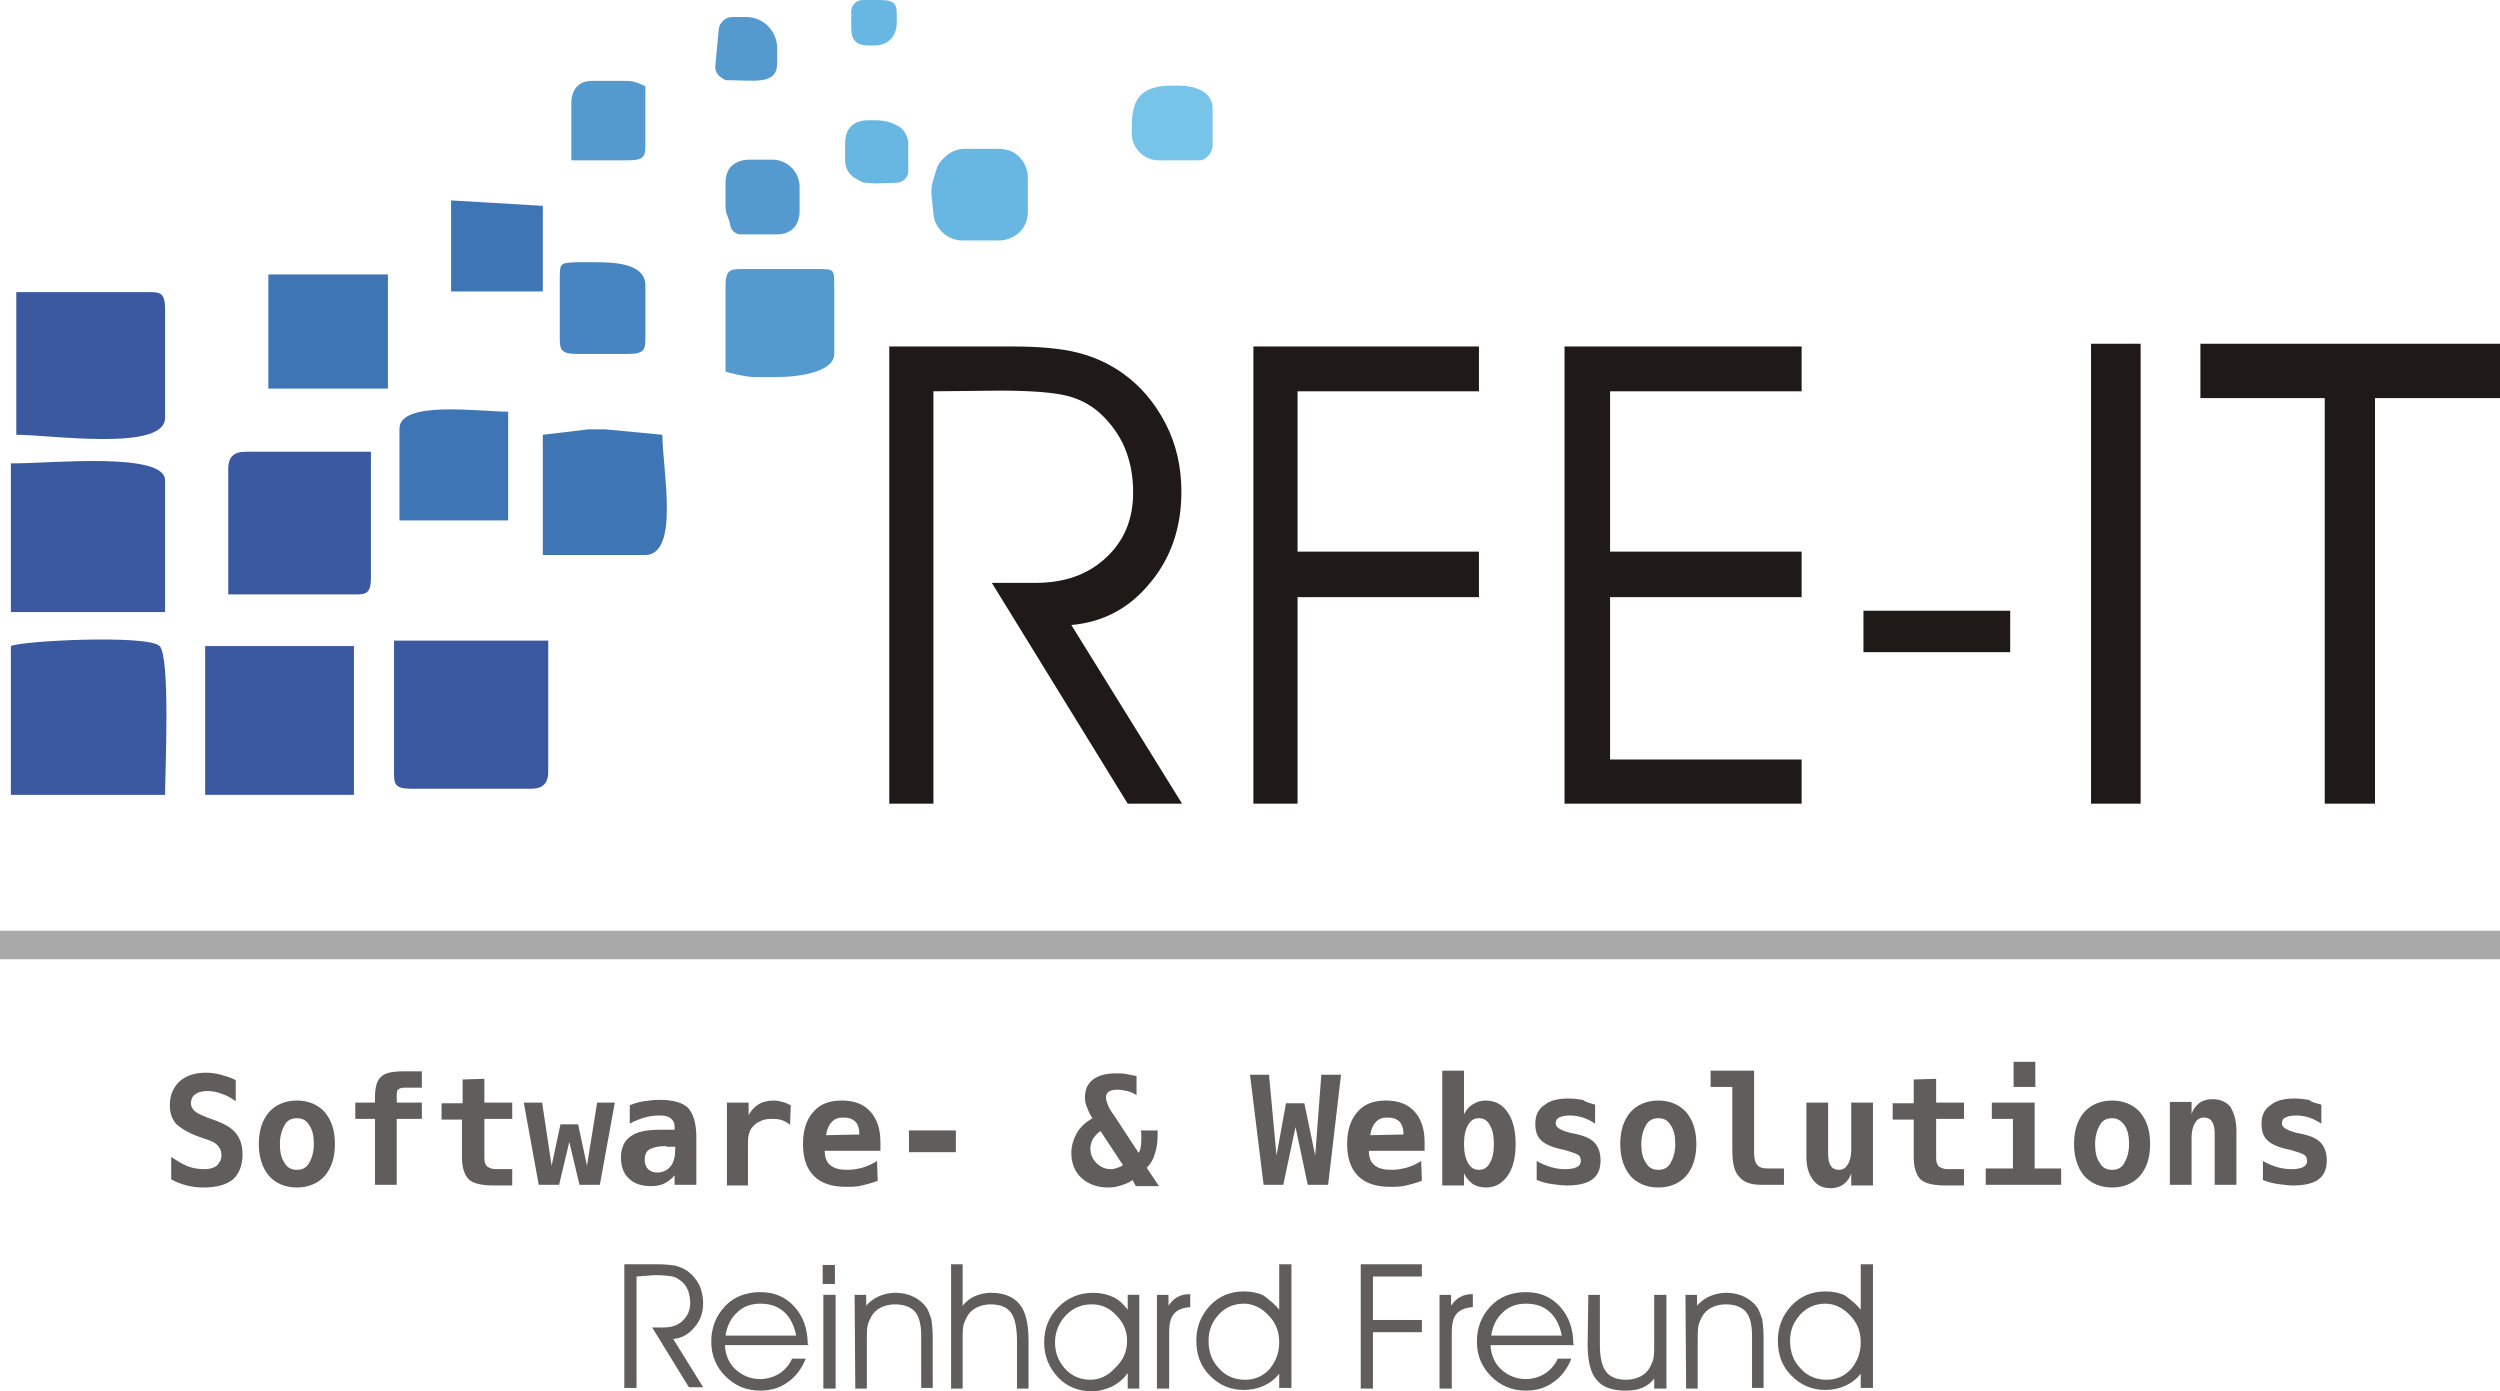 <?xml version="1.0" encoding="utf-8"?>
<!-- Generator: Adobe Illustrator 25.3.1, SVG Export Plug-In . SVG Version: 6.00 Build 0)  -->
<svg version="1.1" id="Ebene_1" xmlns="http://www.w3.org/2000/svg" xmlns:xlink="http://www.w3.org/1999/xlink" x="0px" y="0px"
	 viewBox="0 0 368 204.8" style="enable-background:new 0 0 368 204.8;" xml:space="preserve">
<style type="text/css">
	.st0{fill:#605D5C;}
	.st1{fill-rule:evenodd;clip-rule:evenodd;fill:#AAA9A9;}
	.st2{fill-rule:evenodd;clip-rule:evenodd;fill:#3A59A0;}
	.st3{fill-rule:evenodd;clip-rule:evenodd;fill:#3E75B5;}
	.st4{fill-rule:evenodd;clip-rule:evenodd;fill:#559ACE;}
	.st5{fill-rule:evenodd;clip-rule:evenodd;fill:#68B7E2;}
	.st6{fill-rule:evenodd;clip-rule:evenodd;fill:#4685C1;}
	.st7{fill-rule:evenodd;clip-rule:evenodd;fill:#76C5E9;}
	.st8{fill:#1F1A17;}
</style>
<g id="Ebene_1_1_">
	<g id="Ebene_x0020_1">
		<g id="_115417016">
			<path id="_115429856" class="st0" d="M29.2,167.3c-1.6-0.6-2.7-1.3-3.3-1.9c-0.6-0.7-0.9-1.6-0.9-2.7c0-1.5,0.5-2.6,1.4-3.5
				c0.9-0.8,2.2-1.3,3.9-1.3c0.7,0,1.5,0.1,2.2,0.3s1.5,0.4,2.2,0.8v3.1c-0.7-0.5-1.4-0.9-2.1-1.1c-0.7-0.3-1.4-0.4-2.1-0.4
				c-0.8,0-1.4,0.2-1.8,0.5c-0.4,0.3-0.6,0.8-0.6,1.3c0,0.4,0.2,0.8,0.5,1.1c0.3,0.3,0.9,0.6,1.9,1l1.4,0.5c1.3,0.5,2.3,1.1,2.9,1.9
				c0.6,0.8,0.9,1.8,0.9,3c0,1.6-0.5,2.9-1.4,3.7c-1,0.8-2.4,1.2-4.4,1.2c-0.8,0-1.6-0.1-2.4-0.3s-1.6-0.5-2.3-0.9v-3.3
				c0.9,0.6,1.7,1.1,2.5,1.4c0.8,0.3,1.6,0.4,2.4,0.4c0.8,0,1.4-0.2,1.8-0.5c0.4-0.4,0.7-0.9,0.7-1.5c0-0.5-0.1-0.9-0.4-1.3
				c-0.3-0.4-0.7-0.7-1.3-0.9L29.2,167.3L29.2,167.3z"/>
			<path id="_1154298561" class="st0" d="M43.7,164.6c-0.8,0-1.4,0.3-1.8,1s-0.7,1.6-0.7,2.8s0.2,2.1,0.7,2.8c0.4,0.7,1,1,1.8,1
				s1.4-0.3,1.8-1s0.7-1.6,0.7-2.8s-0.2-2.1-0.7-2.8C45.1,164.9,44.5,164.6,43.7,164.6z M38.1,168.4c0-2,0.5-3.5,1.5-4.7
				c1-1.1,2.4-1.7,4.1-1.7s3.1,0.6,4.1,1.7c1,1.2,1.5,2.7,1.5,4.7s-0.5,3.5-1.5,4.7c-1,1.1-2.4,1.7-4.1,1.7c-1.7,0-3.1-0.6-4.1-1.7
				C38.6,171.9,38.1,170.3,38.1,168.4z"/>
			<path id="_11542985612" class="st0" d="M58.4,161.2v1.1h3.7v2.4h-3.7v9.7h-3.2v-9.7h-2.9v-2.4h2.9v-0.8c0-1.5,0.3-2.5,0.9-3
				c0.6-0.6,1.7-0.8,3.4-0.8h2.6v2.4h-2.5c-0.5,0-0.8,0.1-1,0.3C58.5,160.4,58.4,160.7,58.4,161.2L58.4,161.2z"/>
			<path id="_115429856123" class="st0" d="M71.3,158.8v3.5h4.1v2.4h-4.1v5.8c0,0.5,0.1,0.9,0.4,1.2c0.3,0.2,0.7,0.4,1.3,0.4h2.4
				v2.4h-2.7c-1.8,0-3.1-0.3-3.7-0.9c-0.6-0.6-1-1.7-1-3.2v-5.6h-3v-2.4h3.1v-3.5L71.3,158.8L71.3,158.8z"/>
			<polygon id="_1154298561234" class="st0" points="77.1,162.3 79.8,162.3 81.2,171.6 82.5,165.5 85.1,165.5 86.4,171.6 
				87.9,162.3 90.5,162.3 88.3,174.4 85.3,174.4 83.8,168.1 82.3,174.4 79.3,174.4 			"/>
			<path id="_11542985612345" class="st0" d="M98.1,168.7c-1.2,0-2,0.2-2.5,0.5s-0.7,0.8-0.7,1.6c0,0.5,0.2,1,0.5,1.3
				s0.8,0.5,1.3,0.5c0.8,0,1.5-0.3,2-0.9c0.5-0.6,0.7-1.5,0.7-2.7v-0.2h-1.3V168.7z M102.5,167.5v6.9h-3.2V173
				c-0.4,0.5-0.9,0.9-1.5,1.2s-1.3,0.4-2,0.4c-1.4,0-2.5-0.4-3.2-1.1c-0.8-0.7-1.2-1.8-1.2-3.1c0-1.4,0.5-2.5,1.4-3.1
				c0.9-0.7,2.3-1,4.3-1h2.2v-0.5c0-0.5-0.2-0.9-0.6-1.2s-0.9-0.4-1.6-0.4c-0.8,0-1.5,0.1-2.2,0.3s-1.5,0.5-2.2,0.9v-2.7
				c0.7-0.3,1.4-0.5,2.1-0.6s1.5-0.2,2.3-0.2c2,0,3.4,0.4,4.2,1.2C102.1,164,102.5,165.4,102.5,167.5L102.5,167.5z"/>
			<path id="_115429856123456" class="st0" d="M116.3,165.6c-0.3-0.3-0.8-0.6-1.2-0.7c-0.5-0.2-1-0.2-1.5-0.2
				c-0.7,0-1.3,0.1-1.8,0.4c-0.5,0.2-0.9,0.6-1.2,1c-0.2,0.3-0.3,0.6-0.4,1s-0.1,1-0.1,1.8v5.6H107v-12.2h3.2v1.9
				c0.3-0.7,0.8-1.2,1.4-1.6c0.6-0.4,1.4-0.6,2.3-0.6c0.4,0,0.9,0.1,1.3,0.2c0.4,0.1,0.8,0.3,1.2,0.5L116.3,165.6L116.3,165.6z"/>
			<path id="_1154298561234567" class="st0" d="M129.2,173.8c-0.7,0.3-1.5,0.5-2.3,0.7s-1.6,0.2-2.4,0.2c-2,0-3.6-0.5-4.7-1.6
				s-1.6-2.7-1.6-4.7s0.5-3.6,1.5-4.7c1-1.2,2.4-1.7,4.2-1.7c1.8,0,3.2,0.5,4.2,1.6s1.5,2.6,1.5,4.5v1.3h-8.2c0,1,0.3,1.7,0.8,2.1
				c0.6,0.5,1.4,0.7,2.5,0.7c0.7,0,1.4-0.1,2.2-0.3c0.7-0.2,1.4-0.5,2.2-1L129.2,173.8L129.2,173.8z M126.5,167
				c0-0.8-0.2-1.5-0.6-1.9s-1-0.6-1.8-0.6c-0.7,0-1.3,0.2-1.7,0.7c-0.4,0.4-0.7,1.1-0.8,1.9L126.5,167z"/>
			<polygon id="_11542985612345678" class="st0" points="133.8,166.4 140.7,166.4 140.7,169.6 133.8,169.6 			"/>
			<path id="_115429856123456789" class="st0" d="M166.7,173.7c-0.5,0.4-1.1,0.6-1.7,0.8c-0.6,0.2-1.2,0.3-1.9,0.3
				c-1.6,0-2.9-0.5-3.9-1.4s-1.5-2.2-1.5-3.7c0-1,0.3-2,0.8-2.9s1.3-1.6,2.3-2.2c-0.4-0.6-0.6-1.1-0.8-1.6s-0.3-0.9-0.3-1.4
				c0-1.2,0.4-2.1,1.2-2.7c0.8-0.6,1.9-0.9,3.4-0.9c0.5,0,1,0,1.5,0.1s1,0.2,1.5,0.3v2.8c-0.5-0.3-0.9-0.5-1.4-0.6s-0.9-0.2-1.4-0.2
				c-0.6,0-1,0.1-1.3,0.3s-0.4,0.5-0.4,0.9c0,0.3,0.1,0.6,0.3,1.1s0.6,1.1,1.1,1.8l3.4,5.2c0.2-0.3,0.3-0.6,0.3-0.9
				c0.1-0.4,0.1-0.7,0.1-1.2c0-0.2,0-0.4,0-0.6c0-0.2,0-0.4-0.1-0.6h2.5v0.6c0,1.1-0.1,2-0.4,2.8c-0.2,0.8-0.6,1.5-1.2,2.1l1.8,2.7
				h-3.4L166.7,173.7L166.7,173.7z M162,166.5c-0.5,0.3-0.8,0.7-1.1,1.1c-0.2,0.4-0.4,0.9-0.4,1.4c0,0.9,0.3,1.6,0.9,2.2
				c0.6,0.6,1.3,0.9,2.1,0.9c0.2,0,0.4,0,0.6-0.1c0.2,0,0.4-0.1,0.6-0.2c0,0,0,0,0.1,0c0.2-0.1,0.4-0.2,0.5-0.3L162,166.5L162,166.5
				z"/>
			<polygon id="_11542985612345678910" class="st0" points="184,158.2 186.8,158.2 187.9,170.1 189.3,162.4 192,162.4 193.6,170.1 
				194.5,158.2 197.4,158.2 195.5,174.4 192.5,174.4 190.7,165.9 188.9,174.4 186,174.4 			"/>
			<path id="_1154298561234567891011" class="st0" d="M209.3,173.8c-0.7,0.3-1.5,0.5-2.3,0.7s-1.6,0.2-2.4,0.2c-2,0-3.6-0.5-4.7-1.6
				c-1.1-1.1-1.6-2.7-1.6-4.7s0.5-3.6,1.5-4.7c1-1.2,2.4-1.7,4.2-1.7s3.2,0.5,4.2,1.6s1.5,2.6,1.5,4.5v1.3h-8.2c0,1,0.3,1.7,0.8,2.1
				c0.6,0.5,1.4,0.7,2.5,0.7c0.7,0,1.4-0.1,2.2-0.3c0.7-0.2,1.4-0.5,2.2-1L209.3,173.8L209.3,173.8z M206.6,167
				c0-0.8-0.2-1.5-0.6-1.9c-0.4-0.4-1-0.6-1.8-0.6c-0.7,0-1.3,0.2-1.7,0.7c-0.4,0.4-0.7,1.1-0.8,1.9L206.6,167z"/>
			<path id="_115429856123456789101112" class="st0" d="M219.9,168.4c0-1.2-0.2-2.1-0.6-2.8c-0.4-0.7-0.9-1-1.6-1
				c-0.7,0-1.2,0.3-1.6,1c-0.4,0.7-0.6,1.6-0.6,2.8s0.2,2.1,0.6,2.8c0.4,0.7,0.9,1,1.6,1c0.7,0,1.2-0.3,1.6-1
				S219.9,169.6,219.9,168.4z M215.5,164c0.4-0.7,0.8-1.2,1.4-1.5c0.5-0.3,1.1-0.5,1.7-0.5c1.4,0,2.5,0.5,3.3,1.7
				c0.8,1.1,1.2,2.7,1.2,4.7s-0.4,3.6-1.2,4.7c-0.8,1.1-1.8,1.7-3.2,1.7c-0.7,0-1.4-0.2-1.9-0.5c-0.5-0.4-1-0.9-1.3-1.6v1.8h-3.2
				v-16.9h3.2V164L215.5,164z"/>
			<path id="_11542985612345678910111213" class="st0" d="M234.8,162.6v2.8c-0.6-0.4-1.2-0.7-1.8-0.9s-1.3-0.3-1.9-0.3
				c-0.7,0-1.2,0.1-1.6,0.3c-0.4,0.2-0.5,0.5-0.5,0.9c0,0.6,0.8,1,2.3,1.4h0.1l0.9,0.2c1.2,0.3,2,0.7,2.5,1.3s0.8,1.4,0.8,2.5
				c0,1.3-0.4,2.2-1.2,2.8s-2.1,0.9-3.7,0.9c-0.7,0-1.5-0.1-2.2-0.2c-0.8-0.1-1.5-0.3-2.3-0.6v-2.8c0.7,0.4,1.4,0.7,2.1,0.9
				c0.7,0.2,1.4,0.3,2.1,0.3c0.7,0,1.3-0.1,1.7-0.3s0.6-0.5,0.6-0.9s-0.1-0.7-0.4-0.9c-0.3-0.2-0.9-0.4-1.9-0.7l-0.9-0.2
				c-1.2-0.3-2.1-0.7-2.7-1.3c-0.6-0.6-0.8-1.4-0.8-2.4c0-1.2,0.4-2.1,1.3-2.7c0.8-0.7,2-1,3.6-1c0.7,0,1.4,0.1,2.1,0.2
				C233.5,162.3,234.2,162.4,234.8,162.6L234.8,162.6z"/>
			<path id="_1154298561234567891011121314" class="st0" d="M244.1,164.6c-0.8,0-1.4,0.3-1.8,1c-0.4,0.7-0.7,1.6-0.7,2.8
				s0.2,2.1,0.7,2.8c0.4,0.7,1,1,1.8,1s1.4-0.3,1.8-1c0.4-0.7,0.7-1.6,0.7-2.8s-0.2-2.1-0.7-2.8
				C245.5,164.9,244.9,164.6,244.1,164.6z M238.5,168.4c0-2,0.5-3.5,1.5-4.7c1-1.1,2.4-1.7,4.1-1.7c1.7,0,3.1,0.6,4.1,1.7
				c1,1.2,1.5,2.7,1.5,4.7s-0.5,3.5-1.5,4.7c-1,1.1-2.4,1.7-4.1,1.7c-1.7,0-3.1-0.6-4.1-1.7C239,171.9,238.5,170.3,238.5,168.4z"/>
			<path id="_115429856123456789101112131415" class="st0" d="M255,169.4V160h-3.2v-2.4h6.4v11.8c0,1,0.1,1.6,0.4,2
				c0.3,0.4,0.8,0.6,1.5,0.6h2.5v2.4h-3.4c-1.5,0-2.6-0.4-3.2-1.2C255.3,172.5,255,171.2,255,169.4L255,169.4z"/>
			<path id="_11542985612345678910111213141516" class="st0" d="M265.9,170.2v-7.9h3.2v7.4c0,0.9,0.1,1.5,0.4,1.9
				c0.2,0.4,0.7,0.6,1.2,0.6c0.6,0,1-0.3,1.3-0.8s0.5-1.2,0.5-2.1v-7h3.2v12.2h-3.2v-1.8c-0.2,0.7-0.6,1.2-1.1,1.6
				c-0.5,0.4-1.2,0.6-1.9,0.6c-1.2,0-2-0.4-2.6-1.2C266.2,172.8,265.9,171.7,265.9,170.2L265.9,170.2z"/>
			<path id="_1154298561234567891011121314151617" class="st0" d="M285,158.8v3.5h4.1v2.4H285v5.8c0,0.5,0.1,0.9,0.4,1.2
				c0.3,0.2,0.7,0.4,1.3,0.4h2.4v2.4h-2.7c-1.8,0-3.1-0.3-3.7-0.9c-0.6-0.6-1-1.7-1-3.2v-5.6h-3.1v-2.4h3.1v-3.5L285,158.8
				L285,158.8z"/>
			<path id="_115429856123456789101112131415161718" class="st0" d="M293.2,162.3h6.3v9.7h3.9v2.4h-11.1V172h4v-7.3h-3.1
				L293.2,162.3L293.2,162.3z M296.4,156.3h3.2v3.7h-3.2V156.3z"/>
			<path id="_11542985612345678910111213141516171819" class="st0" d="M310.9,164.6c-0.8,0-1.4,0.3-1.8,1s-0.7,1.6-0.7,2.8
				s0.2,2.1,0.7,2.8c0.4,0.7,1,1,1.8,1s1.4-0.3,1.8-1s0.7-1.6,0.7-2.8s-0.2-2.1-0.7-2.8C312.2,164.9,311.6,164.6,310.9,164.6z
				 M305.3,168.4c0-2,0.5-3.5,1.5-4.7c1-1.1,2.4-1.7,4.1-1.7s3.1,0.6,4.1,1.7c1,1.2,1.5,2.7,1.5,4.7s-0.5,3.5-1.5,4.7
				c-1,1.1-2.4,1.7-4.1,1.7s-3.1-0.6-4.1-1.7C305.8,171.9,305.3,170.3,305.3,168.4z"/>
			<path id="_1154298561234567891011121314151617181920" class="st0" d="M329.2,166.5v7.9H326V167c0-0.9-0.1-1.5-0.4-1.9
				c-0.2-0.4-0.7-0.6-1.2-0.6c-0.6,0-1,0.3-1.3,0.8s-0.5,1.2-0.5,2.1v7h-3.2v-12.2h3.2v1.8c0.2-0.7,0.6-1.2,1.1-1.6
				c0.5-0.4,1.2-0.6,2-0.6c1.1,0,2,0.4,2.6,1.1C328.9,163.9,329.2,165,329.2,166.5L329.2,166.5z"/>
			<path id="_115429856123456789101112131415161718192021" class="st0" d="M341.7,162.6v2.8c-0.6-0.4-1.2-0.7-1.8-0.9
				c-0.6-0.2-1.3-0.3-1.9-0.3c-0.7,0-1.2,0.1-1.6,0.3s-0.5,0.5-0.5,0.9c0,0.6,0.8,1,2.3,1.4h0.1l0.9,0.2c1.2,0.3,2,0.7,2.5,1.3
				s0.8,1.4,0.8,2.5c0,1.3-0.4,2.2-1.2,2.8c-0.8,0.6-2.1,0.9-3.7,0.9c-0.7,0-1.5-0.1-2.2-0.2c-0.8-0.1-1.5-0.3-2.3-0.6v-2.8
				c0.7,0.4,1.4,0.7,2.1,0.9s1.4,0.3,2.1,0.3s1.3-0.1,1.7-0.3c0.4-0.2,0.6-0.5,0.6-0.9s-0.1-0.7-0.4-0.9s-0.9-0.4-1.9-0.7l-0.9-0.2
				c-1.2-0.3-2.1-0.7-2.7-1.3s-0.8-1.4-0.8-2.4c0-1.2,0.4-2.1,1.3-2.7c0.8-0.7,2-1,3.6-1c0.7,0,1.4,0.1,2.1,0.2
				C340.3,162.3,341,162.4,341.7,162.6L341.7,162.6z"/>
			<path id="_115431632" class="st0" d="M93.7,187.9v16.4h-1.8v-18.2h4.9c1.1,0,1.9,0.1,2.6,0.2c0.7,0.2,1.2,0.4,1.8,0.8
				c0.7,0.5,1.3,1.2,1.7,2c0.4,0.8,0.6,1.8,0.6,2.7c0,1.4-0.4,2.6-1.3,3.6c-0.8,1-1.9,1.6-3.1,1.7l4.4,7.1h-2.1l-5.4-8.8h1.7
				c1.1,0,2.1-0.3,2.8-1c0.7-0.7,1.1-1.5,1.1-2.6c0-0.6-0.1-1.2-0.3-1.8c-0.2-0.5-0.5-1-1-1.4c-0.4-0.3-0.8-0.6-1.3-0.7
				c-0.5-0.1-1.4-0.2-2.7-0.2L93.7,187.9L93.7,187.9z"/>
			<path id="_1154316321" class="st0" d="M119.1,198h-12.4c0.1,1.5,0.6,2.7,1.6,3.6c1,0.9,2.2,1.4,3.6,1.4c1,0,2-0.3,2.8-0.8
				s1.5-1.3,1.9-2.2h2c-0.6,1.5-1.5,2.7-2.7,3.5c-1.1,0.8-2.5,1.2-4,1.2c-2,0-3.7-0.7-5.1-2.1c-1.4-1.4-2.1-3.1-2.1-5.1
				c0-2.1,0.7-3.8,2-5.2s3.1-2.1,5.2-2.1s3.7,0.7,5,2.1c1.3,1.4,2,3.3,2,5.6L119.1,198L119.1,198z M117.2,196.6
				c-0.3-1.5-0.9-2.7-1.8-3.5s-2-1.2-3.5-1.2c-1.3,0-2.5,0.4-3.4,1.3c-0.9,0.8-1.5,2-1.7,3.4H117.2L117.2,196.6z"/>
			<path id="_11543163212" class="st0" d="M122.9,189h-1.8v-2.8h1.8V189z M121.2,204.4v-13.8h1.8v13.8H121.2z"/>
			<path id="_115431632123" class="st0" d="M125.8,190.6h1.7v1.6c0.5-0.6,1.2-1.1,1.9-1.4c0.7-0.3,1.5-0.5,2.4-0.5
				c1,0,1.9,0.2,2.7,0.6s1.4,0.9,1.9,1.6c0.3,0.5,0.5,1.1,0.7,1.7c0.1,0.7,0.2,1.6,0.2,2.9v7.2h-1.7v-7.7c0-1.6-0.3-2.8-0.9-3.5
				s-1.6-1.1-3-1.1c-0.8,0-1.5,0.2-2.1,0.5c-0.6,0.3-1.1,0.8-1.4,1.4c-0.2,0.4-0.4,0.8-0.5,1.3s-0.1,1.3-0.1,2.5v6.7h-1.7
				L125.8,190.6L125.8,190.6z"/>
			<path id="_1154316321234" class="st0" d="M140,186.1h1.7v6.1c0.5-0.6,1.1-1.1,1.8-1.4c0.7-0.3,1.5-0.5,2.4-0.5
				c1.9,0,3.3,0.6,4.2,1.7c0.9,1.1,1.3,2.9,1.3,5.4v7h-1.7v-7c0-2-0.3-3.4-0.9-4.2c-0.6-0.8-1.6-1.2-3-1.2c-0.8,0-1.5,0.2-2.1,0.5
				s-1.1,0.8-1.4,1.4c-0.2,0.4-0.4,0.8-0.5,1.3s-0.1,1.3-0.1,2.5v6.7H140V186.1L140,186.1z"/>
			<path id="_11543163212345" class="st0" d="M165.9,197.4c0-1.5-0.5-2.7-1.6-3.8c-1-1.1-2.2-1.6-3.6-1.6c-1.5,0-2.7,0.5-3.8,1.6
				c-1,1.1-1.6,2.4-1.6,4c0,1.5,0.5,2.8,1.5,3.9c1,1.1,2.3,1.6,3.7,1.6s2.6-0.6,3.6-1.7C165.3,200.3,165.9,199,165.9,197.4
				L165.9,197.4z M165.9,202.2c-0.5,0.8-1.3,1.4-2.2,1.9c-0.9,0.4-1.9,0.7-3,0.7c-2,0-3.7-0.7-5-2.1c-1.3-1.4-2-3.1-2-5.1
				c0-2.1,0.7-3.8,2.1-5.2c1.4-1.4,3.1-2.1,5.1-2.1c1.1,0,2,0.2,2.9,0.6c0.9,0.4,1.6,1.1,2.2,1.9v-2.2h1.7v13.8H166v-2.2
				L165.9,202.2L165.9,202.2z"/>
			<path id="_115431632123456" class="st0" d="M172.1,204.4h-1.8v-13.8h1.7v1.6c0.4-0.6,0.9-1.1,1.4-1.3c0.5-0.3,1.1-0.4,1.8-0.4
				v1.9c-1.1,0.1-1.9,0.4-2.4,1s-0.7,1.5-0.7,2.7V204.4z"/>
			<path id="_1154316321234567" class="st0" d="M188.3,197.6c0-1.6-0.5-2.9-1.6-4c-1-1.1-2.3-1.7-3.6-1.7c-1.4,0-2.7,0.5-3.7,1.6
				s-1.5,2.3-1.5,3.9c0,1.6,0.5,3,1.6,4.1c1,1.1,2.3,1.6,3.8,1.6c1.4,0,2.6-0.5,3.6-1.6C187.8,200.4,188.3,199.1,188.3,197.6z
				 M188.3,192.8v-3.1v-3.6h1.8v18.2h-1.8v-2.1c-0.6,0.8-1.4,1.4-2.3,1.8c-0.9,0.4-1.9,0.6-2.9,0.6c-2,0-3.6-0.7-5-2.1
				c-1.4-1.4-2-3.1-2-5.2c0-2,0.7-3.7,2-5.1c1.3-1.4,3-2.1,5-2.1c1.1,0,2.1,0.2,2.9,0.6C186.9,191.4,187.7,192,188.3,192.8
				L188.3,192.8z"/>
			<polygon id="_11543163212345678" class="st0" points="200.3,204.4 200.3,186.1 209.3,186.1 209.3,187.9 202.1,187.9 202.1,194.3 
				209.3,194.3 209.3,196.1 202.1,196.1 202.1,204.4 			"/>
			<path id="_115431632123456789" class="st0" d="M213.7,204.4h-1.8v-13.8h1.7v1.6c0.4-0.6,0.9-1.1,1.4-1.3c0.5-0.3,1.1-0.4,1.8-0.4
				v1.9c-1.1,0.1-1.9,0.4-2.4,1s-0.7,1.5-0.7,2.7V204.4L213.7,204.4z"/>
			<path id="_11543163212345678910" class="st0" d="M231.8,198h-12.4c0.1,1.5,0.6,2.7,1.6,3.6c1,0.9,2.2,1.4,3.6,1.4
				c1,0,2-0.3,2.8-0.8s1.5-1.3,1.9-2.2h2c-0.6,1.5-1.5,2.7-2.7,3.5c-1.1,0.8-2.5,1.2-4,1.2c-2,0-3.7-0.7-5.1-2.1
				c-1.4-1.4-2.1-3.1-2.1-5.1c0-2.1,0.7-3.8,2-5.2s3.1-2.1,5.2-2.1c2.1,0,3.7,0.7,5,2.1c1.3,1.4,2,3.3,2,5.6L231.8,198L231.8,198z
				 M229.9,196.6c-0.3-1.5-0.9-2.7-1.8-3.5c-0.9-0.8-2-1.2-3.5-1.2c-1.3,0-2.5,0.4-3.4,1.3c-0.9,0.8-1.5,2-1.7,3.4H229.9
				L229.9,196.6z"/>
			<path id="_1154316321234567891011" class="st0" d="M233.8,190.6h1.7v7.3c0,1.9,0.3,3.2,0.9,4c0.6,0.8,1.6,1.2,3,1.2
				c0.8,0,1.5-0.2,2.1-0.5s1.1-0.8,1.4-1.4c0.2-0.4,0.4-0.8,0.5-1.3s0.1-1.3,0.1-2.5v-6.8h1.8v13.8h-1.8v-1.5
				c-0.5,0.7-1.1,1.1-1.8,1.4c-0.7,0.3-1.5,0.4-2.4,0.4c-2,0-3.4-0.5-4.3-1.6c-0.9-1.1-1.3-2.8-1.3-5.3L233.8,190.6L233.8,190.6z"/>
			<path id="_115431632123456789101112" class="st0" d="M248.1,190.6h1.7v1.6c0.5-0.6,1.2-1.1,1.9-1.4c0.7-0.3,1.5-0.5,2.4-0.5
				c1,0,1.9,0.2,2.7,0.6c0.8,0.4,1.4,0.9,1.9,1.6c0.3,0.5,0.5,1.1,0.7,1.7c0.1,0.7,0.2,1.6,0.2,2.9v7.2h-1.7v-7.7
				c0-1.6-0.3-2.8-0.9-3.5c-0.6-0.7-1.6-1.1-3-1.1c-0.8,0-1.5,0.2-2.1,0.5s-1.1,0.8-1.4,1.4c-0.2,0.4-0.4,0.8-0.5,1.3
				s-0.1,1.3-0.1,2.5v6.7h-1.7L248.1,190.6L248.1,190.6z"/>
			<path id="_11543163212345678910111213" class="st0" d="M273.9,197.6c0-1.6-0.5-2.9-1.6-4c-1-1.1-2.3-1.7-3.6-1.7
				c-1.4,0-2.7,0.5-3.7,1.6s-1.5,2.3-1.5,3.9c0,1.6,0.5,3,1.6,4.1c1,1.1,2.3,1.6,3.8,1.6c1.4,0,2.6-0.5,3.6-1.6
				C273.4,200.4,273.9,199.1,273.9,197.6L273.9,197.6z M273.9,192.8v-3.1v-3.6h1.8v18.2h-1.8v-2.1c-0.6,0.8-1.4,1.4-2.3,1.8
				c-0.9,0.4-1.9,0.6-2.9,0.6c-2,0-3.6-0.7-5-2.1c-1.4-1.4-2-3.1-2-5.2c0-2,0.7-3.7,2-5.1c1.3-1.4,3-2.1,5-2.1
				c1.1,0,2.1,0.2,2.9,0.6C272.5,191.4,273.3,192,273.9,192.8L273.9,192.8z"/>
			<rect id="_115420472" y="137" class="st1" width="368" height="4.2"/>
			<g>
				<path id="_115729320" class="st2" d="M1.6,95.1V117h22.7c0-3.4,0.8-20.2-0.8-21.9C21.8,93.4,3.3,94.3,1.6,95.1z"/>
				<path id="_115729152" class="st2" d="M1.6,90.1h22.7V70.7c0-4.2-16.8-2.5-21.9-2.5H1.6V90.1z"/>
				<path id="_115729272" class="st2" d="M58,113.6c0,1.7,0,2.5,2.5,2.5h17.7c1.7,0,2.5-0.8,2.5-2.5V94.3H58V113.6L58,113.6z"/>
				<polygon id="_115729296" class="st2" points="30.2,117 52.1,117 52.1,95.1 30.2,95.1 				"/>
				<path id="_115729776" class="st2" d="M2.4,64c5.1,0,21.9,2.5,21.9-2.5v-16c0-2.5-0.8-2.5-2.5-2.5H2.4V64z"/>
				<path id="_115729200" class="st2" d="M33.6,69v18.5h18.5c1.7,0,2.5,0,2.5-2.5V66.5H36.1C34.4,66.5,33.6,67.3,33.6,69z"/>
				<path id="_115730016" class="st3" d="M97.5,64l-8.4-0.8h-2.5L79.9,64v17.7H95C100.1,81.6,97.5,69,97.5,64z"/>
				<polygon id="_115730184" class="st3" points="39.5,57.2 57.1,57.2 57.1,40.4 39.5,40.4 				"/>
				<path id="_115730328" class="st3" d="M74.8,61.4v-0.8c-4.2,0-16-1.7-16,2.5v13.5h16V61.4L74.8,61.4z"/>
				<path id="_115730400" class="st4" d="M106.8,42.1v12.6c0.6,0.2,3,0.8,4.2,0.8h3.4c3.4,0,8.4-0.8,8.4-3.4v-10
					c0-2.5,0-2.5-2.5-2.5h-10.9C107.6,39.6,106.8,39.6,106.8,42.1L106.8,42.1z"/>
				<path id="_115730568" class="st5" d="M137.7,25.4l-0.5,1.7c-0.1,0.5-0.1,1-0.1,1.4l0.3,3c0.2,2.2,2.1,3.9,4.3,3.9h5.3
					c2,0,3.8-1.3,4.2-3.3c0-0.2,0.1-0.5,0.1-0.9v-5c0-2-1.3-3.8-3.3-4.2c-0.2,0-0.5-0.1-0.9-0.1h-5c-1.1,0-2.2,0.4-3,1.2l-0.4,0.4
					c-0.3,0.3-0.5,0.6-0.7,1L137.7,25.4z"/>
				<polygon id="_115730664" class="st3" points="79.9,30.3 66.4,29.5 66.4,42.9 79.9,42.9 				"/>
				<path id="_115730808" class="st6" d="M82.4,41.2v8.4c0,1.7,0,2.5,2.5,2.5h7.6c2.5,0,2.5-0.8,2.5-2.5V42c0-3.4-5.1-3.4-7.6-3.4
					h-2.5C82.4,38.7,82.4,38.7,82.4,41.2z"/>
				<path id="_115731000" class="st4" d="M84.1,15.2v8.4h8.4c2.5,0,2.5-0.8,2.5-2.5v-8.4c-1.7-0.8-1.7-0.8-4.2-0.8h-3.4
					C84.9,11.8,84.1,13.5,84.1,15.2L84.1,15.2z"/>
				<path id="_115731072" class="st7" d="M166.6,18.5v1.2c0,2.1,1.8,3.9,3.9,3.9h5.9c0.2,0,0.5,0,0.7-0.1l0,0
					c0.8-0.4,1.4-1.2,1.4-2.1V21v-5c0-2.5-2.5-3.4-5.1-3.4h-0.8C168.2,12.6,166.6,14.3,166.6,18.5L166.6,18.5z"/>
				<path id="_115731168" class="st4" d="M106.8,26.9v3.4c0,1.4,0.5,1.6,0.7,2.9c0.1,0.7,0.8,1.3,1.5,1.3h5.3c2.5,0,3.4-1.7,3.4-3.4
					v-3.6c0-2.2-1.8-4-4-4h-3.6C108.5,23.6,106.8,24.4,106.8,26.9L106.8,26.9z"/>
				<path id="_115731312" class="st4" d="M106.8,11.8c4.2,0,7.6,0.8,7.6-2.5V7.1c0-2.5-2-4.6-4.6-4.6h-2c-1,0-1.9,0.8-2,1.8
					l-0.5,5.3c-0.1,0.8,0.3,1.5,1,1.9L106.8,11.8L106.8,11.8z"/>
				<path id="_115731384" class="st5" d="M128.9,27l3.1-0.1c0.9,0,1.7-0.8,1.7-1.7v-0.8v-3.2c0-1.1-0.6-2.2-1.6-2.7
					c-0.9-0.5-1.8-0.8-3.5-0.8h-0.8c-1.7,0-3.4,0.8-3.4,3.4v2.5l0,0c0,1.1,0.5,2,1.4,2.6l0.9,0.5c0.2,0.1,0.4,0.2,0.7,0.2L128.9,27z
					"/>
				<path id="_115731744" class="st5" d="M125.3,4.2c0,1.7,0.8,2.5,2.5,2.5h0.8c2.5,0,3.4-1.7,3.4-3.4V2.5c0-1.7,0-2.5-2.5-2.5H127
					c-1,0-1.7,0.8-1.7,1.7V4.2L125.3,4.2z"/>
			</g>
			<path id="_115722144" class="st8" d="M137.4,57.6v60.7h-6.5V51H149c4,0,7.2,0.3,9.6,0.9c2.4,0.6,4.6,1.6,6.6,3
				c2.7,1.9,4.8,4.4,6.4,7.5c1.6,3.1,2.3,6.5,2.3,10c0,5.2-1.5,9.7-4.6,13.4c-3.1,3.8-7,5.8-11.6,6.2l16.3,26.3h-8l-20-32.5h6.4
				c4.3,0,7.7-1.2,10.4-3.7s4-5.7,4-9.6c0-2.4-0.4-4.5-1.2-6.5c-0.8-1.9-2-3.6-3.6-5.1c-1.3-1.2-2.9-2.1-4.8-2.6
				c-1.9-0.5-5.2-0.8-10-0.8L137.4,57.6L137.4,57.6z"/>
			<polygon id="_1157221441" class="st8" points="184.5,118.3 184.5,51 217.7,51 217.7,57.6 191,57.6 191,81.2 217.7,81.2 
				217.7,87.9 191,87.9 191,118.3 			"/>
			<polygon id="_11572214412" class="st8" points="237,81.2 265.2,81.2 265.2,87.9 237,87.9 237,111.8 265.2,111.8 265.2,118.3 
				230.3,118.3 230.3,51 265.2,51 265.2,57.6 237,57.6 			"/>
			<polygon id="_115722144123" class="st8" points="295.9,89.9 295.9,96 274.3,96 274.3,89.9 			"/>
			<polygon id="_114318456" class="st8" points="307.8,118.3 307.8,50.6 315.1,50.6 315.1,118.3 			"/>
			<polygon id="_1143184561" class="st8" points="342.2,118.3 342.2,58.6 323.9,58.6 323.9,50.6 368,50.6 368,58.6 349.6,58.6 
				349.6,118.3 			"/>
		</g>
	</g>
</g>
</svg>
